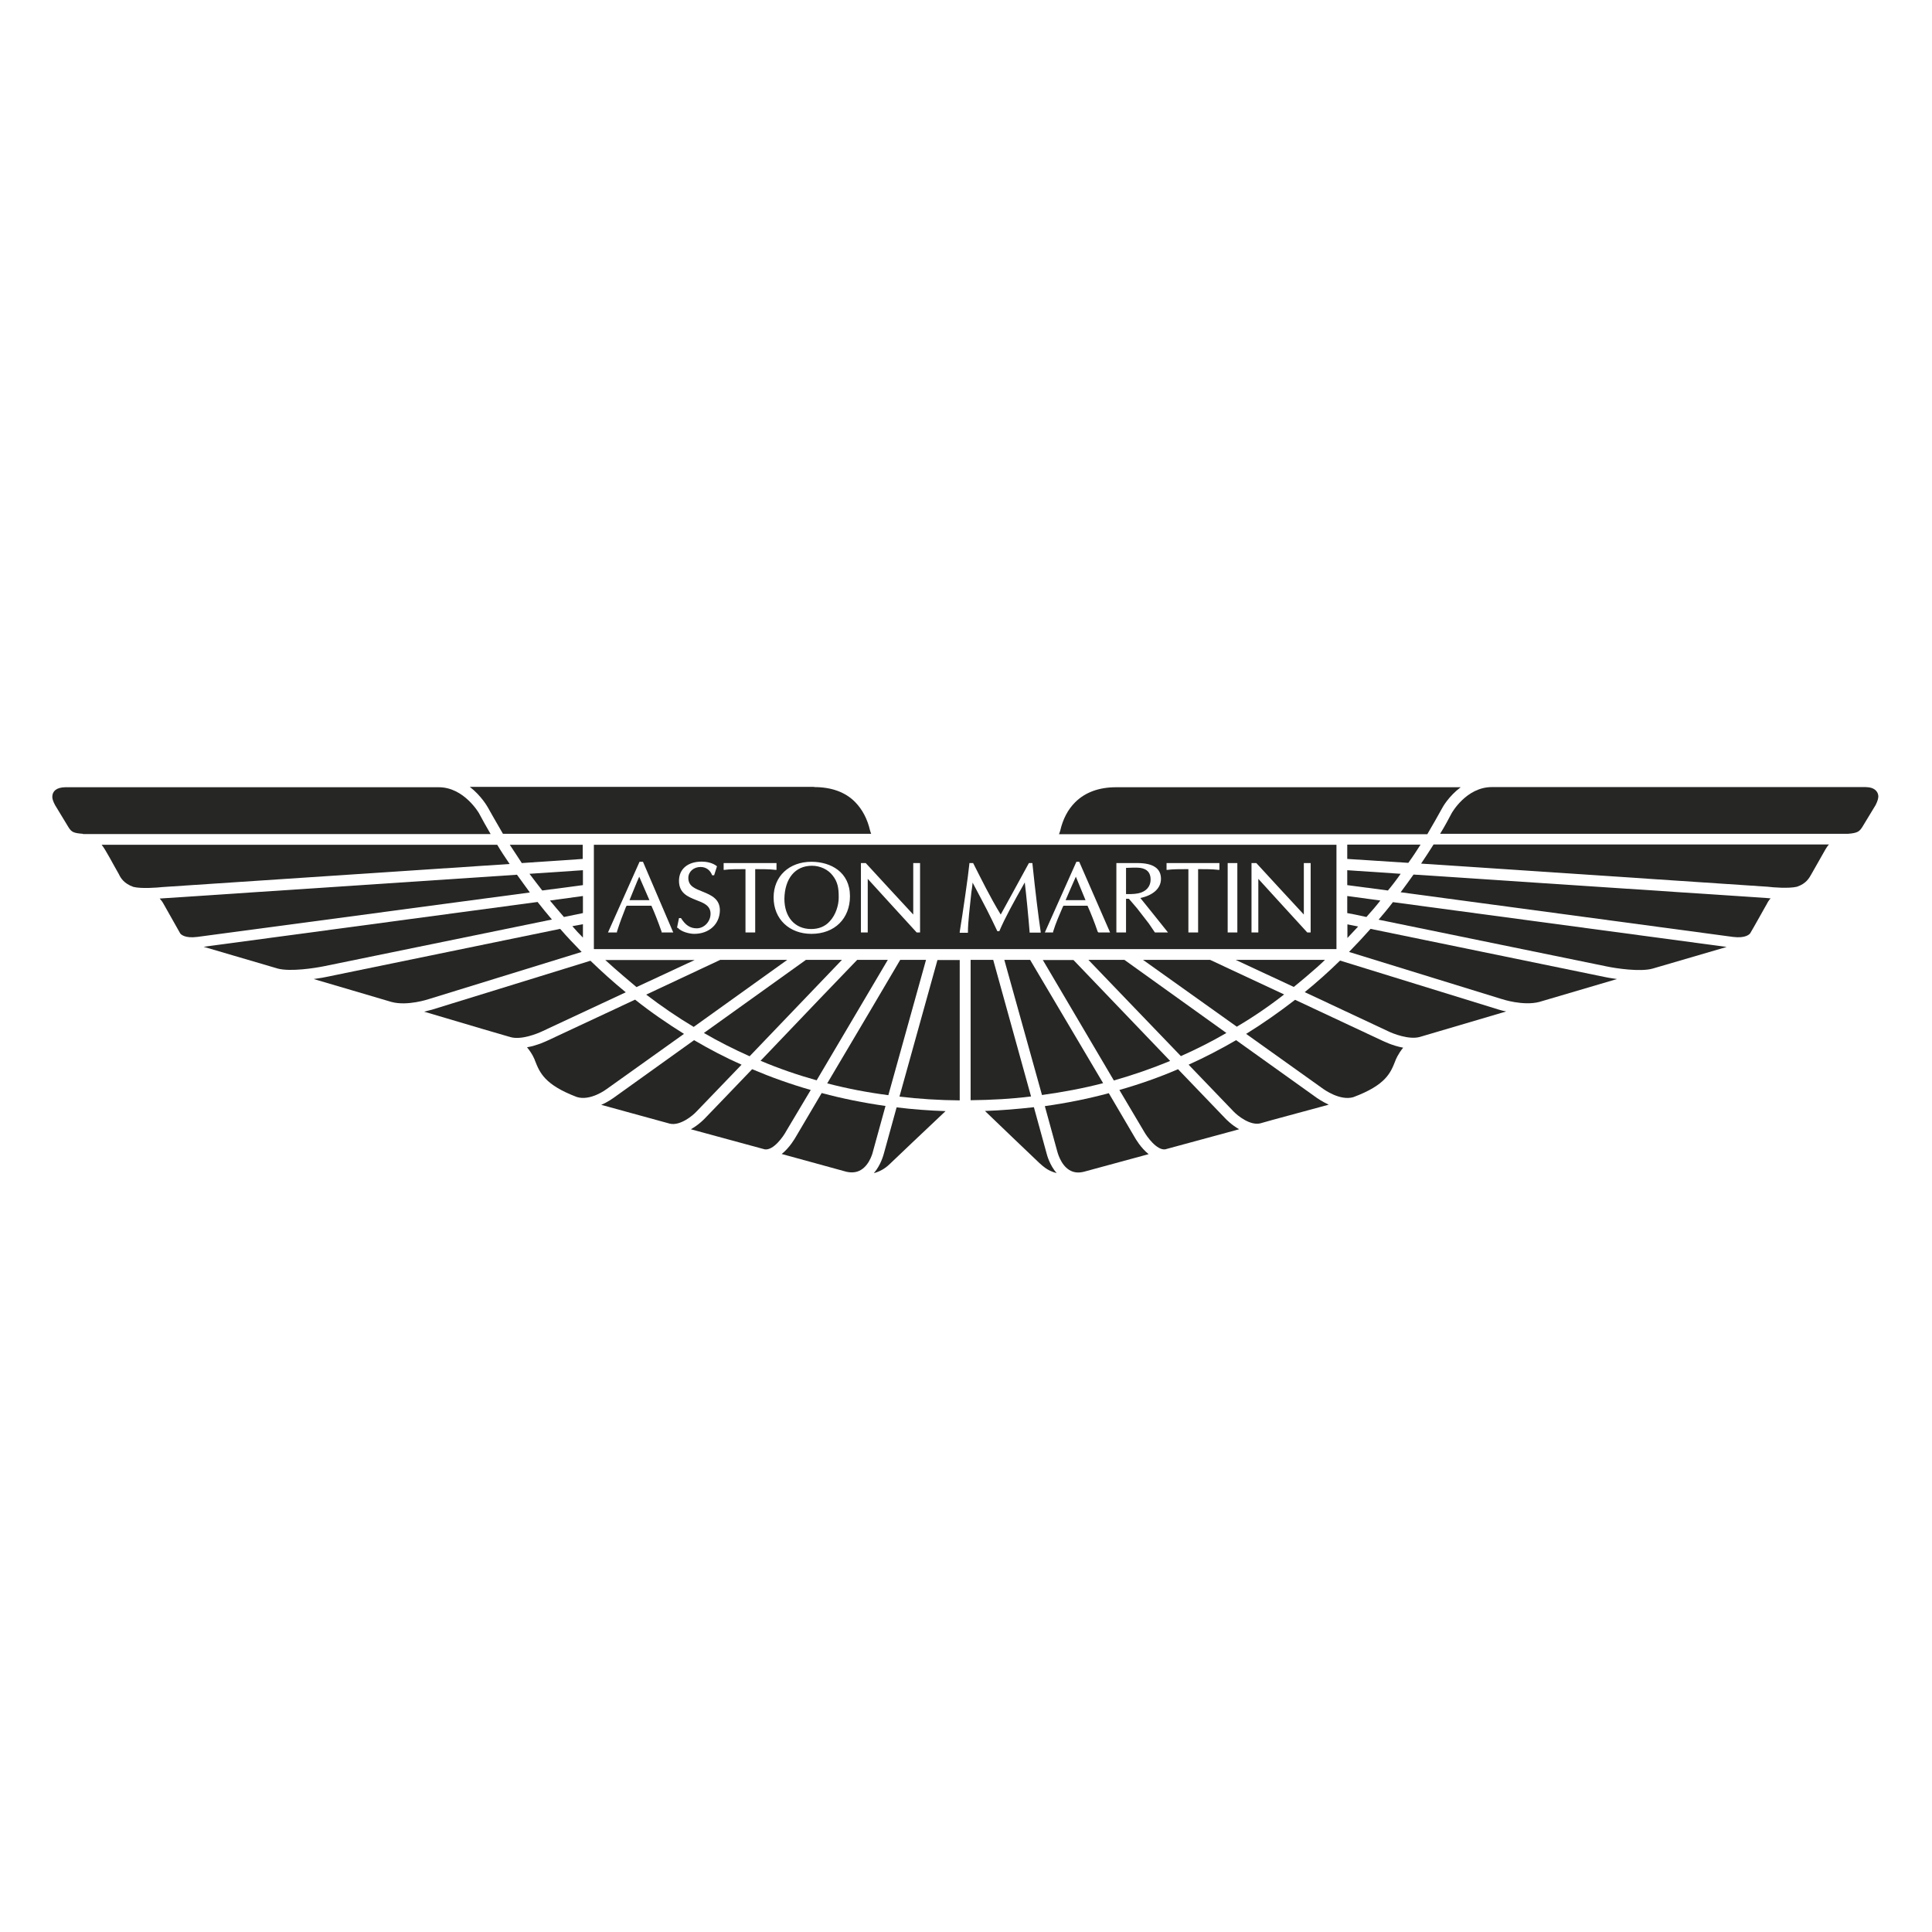 <svg width="36" height="36" viewBox="0 0 36 36" fill="none" xmlns="http://www.w3.org/2000/svg">
<path d="M15.688 17.886H15.017C14.803 18.042 13.938 18.657 13.116 19.248C13.393 19.409 13.677 19.552 13.968 19.682L15.688 17.886Z" fill="#262625"/>
<path d="M14.669 17.886H13.42C13.303 17.942 12.695 18.226 12.041 18.533C12.325 18.75 12.622 18.954 12.926 19.135L14.669 17.886Z" fill="#262625"/>
<path d="M11.86 18.393L12.943 17.889H11.279C11.446 18.046 11.844 18.38 11.86 18.393Z" fill="#262625"/>
<path d="M21.44 16.389C21.44 16.262 21.376 16.192 21.249 16.172C21.182 16.162 21.055 16.169 20.979 16.172H20.982V16.66C21.025 16.66 21.132 16.663 21.209 16.646C21.353 16.616 21.44 16.523 21.44 16.389Z" fill="#262625"/>
<path d="M24.9 15.741H11.066V17.682L11.069 17.685H24.903V15.741H24.9ZM12.328 17.375V17.361C12.261 17.171 12.201 17.017 12.138 16.877H11.677C11.673 16.884 11.663 16.9 11.663 16.9C11.603 17.05 11.546 17.201 11.496 17.361V17.375H11.329L11.917 16.058H11.981L12.545 17.375H12.328ZM12.936 17.401C12.849 17.401 12.695 17.364 12.629 17.288H12.615L12.652 17.107H12.689C12.772 17.238 12.859 17.298 12.983 17.298C13.12 17.298 13.24 17.174 13.24 17.027C13.24 16.87 13.106 16.823 12.969 16.77C12.819 16.71 12.652 16.643 12.652 16.413C12.652 16.192 12.816 16.055 13.076 16.055C13.16 16.055 13.28 16.075 13.36 16.142L13.307 16.309H13.27C13.233 16.212 13.156 16.155 13.053 16.155C12.926 16.155 12.826 16.242 12.826 16.359C12.826 16.516 12.956 16.559 13.096 16.616C13.253 16.68 13.414 16.75 13.414 16.964C13.41 17.221 13.213 17.401 12.936 17.401ZM14.072 17.375H13.891V16.195C13.717 16.195 13.607 16.195 13.497 16.209H13.484V16.082H14.456H14.469V16.209H14.456C14.339 16.195 14.202 16.195 14.072 16.195V17.375ZM15.12 17.401C14.706 17.401 14.415 17.124 14.415 16.723C14.415 16.326 14.706 16.058 15.12 16.058C15.478 16.058 15.838 16.249 15.838 16.7C15.838 17.114 15.555 17.401 15.12 17.401ZM17.144 17.375H17.081L16.977 17.261C16.977 17.261 16.176 16.386 16.169 16.376V17.375H16.042V16.082H16.132C16.132 16.082 17.007 17.034 17.017 17.041C17.017 17.02 17.017 16.082 17.017 16.082H17.131H17.144V17.375ZM19.389 17.378H19.185V17.364C19.165 17.107 19.122 16.663 19.095 16.443C18.884 16.817 18.727 17.101 18.621 17.351H18.584L18.48 17.134C18.39 16.944 18.143 16.486 18.123 16.446C18.12 16.499 18.1 16.626 18.1 16.626C18.07 16.914 18.036 17.184 18.036 17.368V17.381H17.883V17.364C17.933 17.064 18.046 16.286 18.063 16.095V16.082H18.12H18.133C18.283 16.376 18.45 16.72 18.647 17.041C18.664 17.01 18.864 16.646 18.864 16.646L19.172 16.082H19.225H19.238V16.095C19.295 16.64 19.345 17.047 19.392 17.364V17.378H19.389ZM20.468 17.375L20.454 17.361C20.391 17.177 20.327 17.017 20.264 16.877H19.816C19.813 16.884 19.803 16.9 19.803 16.9C19.739 17.05 19.673 17.198 19.623 17.361V17.375H19.469L20.057 16.058H20.11L20.685 17.375H20.468ZM21.533 17.375H21.52L21.406 17.207L21.189 16.927C21.189 16.927 21.042 16.753 21.035 16.747H20.982C20.982 16.767 20.982 17.375 20.982 17.375H20.802V16.082H21.196C21.483 16.082 21.633 16.179 21.633 16.376C21.633 16.556 21.483 16.683 21.249 16.733C21.273 16.76 21.764 17.375 21.764 17.375H21.533ZM22.722 16.209H22.709C22.592 16.195 22.455 16.195 22.325 16.195C22.325 16.219 22.325 17.375 22.325 17.375H22.144V16.195C21.971 16.195 21.86 16.195 21.75 16.209H21.737V16.082H22.709H22.722V16.209ZM23.056 17.375H22.876V16.082H23.056V17.375ZM24.422 17.375H24.359L24.255 17.261C24.255 17.261 23.454 16.386 23.447 16.376V17.375H23.32V16.082H23.41C23.41 16.082 24.285 17.034 24.295 17.041V16.082H24.422V17.375Z" fill="#262625"/>
<path d="M19.856 16.773H20.227C20.214 16.743 20.064 16.379 20.047 16.336C20.027 16.383 19.866 16.743 19.856 16.773Z" fill="#262625"/>
<path d="M10.862 16.696L10.247 16.78C10.331 16.88 10.418 16.984 10.508 17.087L10.862 17.014V16.696Z" fill="#262625"/>
<path d="M15.13 16.132C14.816 16.132 14.623 16.369 14.616 16.747C14.616 17.091 14.813 17.311 15.114 17.311C15.251 17.311 15.371 17.268 15.461 17.167C15.578 17.044 15.628 16.857 15.628 16.73C15.628 16.723 15.628 16.716 15.628 16.706C15.628 16.553 15.611 16.433 15.514 16.312C15.431 16.202 15.281 16.132 15.13 16.132Z" fill="#262625"/>
<path d="M9.095 15.053C9.095 15.053 9.269 15.364 9.372 15.537H16.233C16.223 15.514 16.212 15.474 16.212 15.474C16.162 15.26 16.069 15.083 15.935 14.946C15.752 14.759 15.491 14.666 15.17 14.666V14.662H8.754C8.971 14.829 9.088 15.04 9.095 15.053Z" fill="#262625"/>
<path d="M10.862 17.221C10.808 17.231 10.745 17.244 10.665 17.258C10.728 17.331 10.792 17.401 10.862 17.471V17.221Z" fill="#262625"/>
<path d="M10.862 16.215L9.866 16.282C9.943 16.383 10.02 16.486 10.104 16.593L10.862 16.493V16.215Z" fill="#262625"/>
<path d="M17.255 17.886H16.774C16.603 18.176 15.925 19.328 15.414 20.187C15.785 20.284 16.166 20.357 16.553 20.407L17.255 17.886Z" fill="#262625"/>
<path d="M16.543 17.886H15.972C15.762 18.103 14.89 19.011 14.172 19.766C14.512 19.91 14.86 20.03 15.217 20.13L16.543 17.886Z" fill="#262625"/>
<path d="M25.107 17.478C25.177 17.404 25.241 17.334 25.307 17.264L25.107 17.224V17.478Z" fill="#262625"/>
<path d="M11.73 16.773H12.101C12.091 16.743 11.927 16.379 11.911 16.336C11.887 16.383 11.743 16.743 11.73 16.773Z" fill="#262625"/>
<path d="M26.099 16.282L25.104 16.215V16.493L25.862 16.593C25.949 16.489 26.029 16.383 26.099 16.282Z" fill="#262625"/>
<path d="M25.721 16.78L25.104 16.696V17.014C25.177 17.027 25.301 17.05 25.461 17.087C25.551 16.987 25.638 16.887 25.721 16.78Z" fill="#262625"/>
<path d="M26.874 15.056C26.88 15.043 26.994 14.836 27.218 14.669H20.798C20.478 14.669 20.221 14.763 20.033 14.95C19.9 15.083 19.806 15.26 19.756 15.477C19.756 15.477 19.746 15.514 19.733 15.544H26.596C26.707 15.357 26.797 15.193 26.874 15.056Z" fill="#262625"/>
<path d="M26.47 15.738H25.104V16.005L26.242 16.078C26.326 15.962 26.403 15.845 26.47 15.738Z" fill="#262625"/>
<path d="M21.804 19.769L20.003 17.889H19.432L20.755 20.133C21.116 20.03 21.463 19.91 21.804 19.769Z" fill="#262625"/>
<path d="M24.689 17.886H23.026C23.307 18.016 23.701 18.203 24.108 18.39C24.118 18.383 24.519 18.056 24.689 17.886Z" fill="#262625"/>
<path d="M23.928 18.53L22.549 17.886H21.299C21.677 18.156 22.381 18.657 23.046 19.131C23.347 18.954 23.641 18.754 23.928 18.53Z" fill="#262625"/>
<path d="M18.714 17.886L19.416 20.404C19.803 20.35 20.184 20.28 20.555 20.183L19.195 17.886H18.714Z" fill="#262625"/>
<path d="M22.852 19.248L20.952 17.886H20.281C20.621 18.239 21.376 19.028 22.004 19.679C22.291 19.552 22.575 19.409 22.852 19.248Z" fill="#262625"/>
<path d="M24.97 17.899C24.766 18.099 24.546 18.296 24.312 18.487C25.093 18.854 25.858 19.212 25.858 19.212C25.959 19.262 26.256 19.378 26.456 19.322L28.066 18.847C27.983 18.831 27.933 18.814 27.922 18.811L24.97 17.899Z" fill="#262625"/>
<path d="M21.142 21.189L20.661 20.37C20.274 20.474 19.877 20.554 19.469 20.611L19.699 21.449C19.703 21.463 19.76 21.7 19.923 21.8C20.003 21.85 20.094 21.86 20.2 21.833L21.403 21.506C21.256 21.389 21.159 21.219 21.142 21.189Z" fill="#262625"/>
<path d="M22.842 20.851L21.951 19.923C21.597 20.076 21.233 20.203 20.858 20.31L21.316 21.082C21.369 21.179 21.556 21.439 21.713 21.416L23.09 21.042C22.949 20.962 22.849 20.858 22.842 20.851Z" fill="#262625"/>
<path d="M19.265 20.631C18.968 20.664 18.664 20.691 18.353 20.701C18.57 20.912 19.218 21.529 19.218 21.529C19.449 21.753 19.506 21.807 19.689 21.86C19.559 21.71 19.509 21.523 19.502 21.493L19.265 20.631Z" fill="#262625"/>
<path d="M16.76 20.434C17.128 20.477 17.502 20.501 17.883 20.504V17.889H17.468L16.76 20.434Z" fill="#262625"/>
<path d="M16.47 21.493C16.463 21.519 16.413 21.71 16.283 21.86C16.383 21.833 16.483 21.783 16.576 21.693C16.576 21.693 17.371 20.935 17.619 20.704C17.311 20.694 17.004 20.671 16.707 20.634L16.47 21.493Z" fill="#262625"/>
<path d="M23.033 19.382C22.745 19.549 22.452 19.702 22.148 19.839C22.619 20.33 22.986 20.711 22.986 20.711C23.059 20.788 23.293 20.978 23.484 20.932L23.711 20.868C23.711 20.868 24.425 20.674 24.759 20.584C24.636 20.527 24.549 20.464 24.542 20.461L23.033 19.382Z" fill="#262625"/>
<path d="M18.507 17.886H18.086V20.501C18.467 20.497 18.841 20.477 19.212 20.431L18.507 17.886Z" fill="#262625"/>
<path d="M15.311 20.367C15.033 20.838 14.83 21.182 14.83 21.182C14.813 21.212 14.713 21.386 14.566 21.503L15.768 21.833C15.872 21.857 15.965 21.847 16.042 21.8C16.216 21.696 16.269 21.449 16.269 21.446L16.5 20.608C16.099 20.551 15.698 20.471 15.311 20.367Z" fill="#262625"/>
<path d="M10.862 15.741H9.499C9.569 15.848 9.646 15.962 9.723 16.082L10.858 16.005V15.741H10.862Z" fill="#262625"/>
<path d="M34.977 14.759C34.923 14.676 34.83 14.669 34.76 14.666H27.799C27.321 14.666 27.054 15.147 27.051 15.15C26.991 15.264 26.921 15.397 26.834 15.537H34.429C34.623 15.524 34.649 15.487 34.699 15.414C34.699 15.414 34.947 15.006 34.95 15C34.987 14.926 35 14.876 35 14.836C34.997 14.793 34.983 14.769 34.977 14.759Z" fill="#262625"/>
<path d="M26.339 16.296C26.266 16.402 26.182 16.513 26.099 16.626L32.291 17.458C32.528 17.488 32.599 17.408 32.612 17.391C32.669 17.298 32.919 16.847 32.919 16.85C32.939 16.81 32.963 16.77 32.993 16.74C32.956 16.736 32.926 16.733 32.916 16.733L26.339 16.296Z" fill="#262625"/>
<path d="M24.132 18.63C23.838 18.857 23.534 19.071 23.22 19.265C23.988 19.813 24.666 20.297 24.666 20.297C24.669 20.297 24.967 20.517 25.217 20.444C25.825 20.217 25.912 19.99 25.999 19.769C26.005 19.749 26.052 19.636 26.146 19.522C25.942 19.485 25.775 19.398 25.765 19.395L24.132 18.63Z" fill="#262625"/>
<path d="M25.688 17.137C27.027 17.411 29.943 18.009 29.943 18.009C30.104 18.043 30.561 18.113 30.792 18.049L32.174 17.645L25.955 16.81C25.872 16.92 25.782 17.027 25.688 17.137Z" fill="#262625"/>
<path d="M25.538 17.308C25.411 17.451 25.277 17.595 25.137 17.738L27.986 18.617H27.989C27.993 18.62 28.383 18.747 28.681 18.67L30.13 18.243C30.007 18.226 29.916 18.209 29.907 18.206L25.538 17.308Z" fill="#262625"/>
<path d="M26.48 16.092L32.939 16.523C33.039 16.536 33.333 16.559 33.484 16.523C33.661 16.463 33.714 16.356 33.754 16.286L34.018 15.821C34.035 15.795 34.051 15.765 34.081 15.735H26.713C26.643 15.848 26.563 15.968 26.48 16.092Z" fill="#262625"/>
<path d="M12.745 19.265C12.435 19.071 12.128 18.861 11.834 18.627C11.019 19.008 10.204 19.389 10.204 19.389C10.194 19.392 10.023 19.479 9.82 19.515C9.917 19.629 9.963 19.742 9.97 19.766C10.057 19.986 10.147 20.213 10.748 20.441C11.002 20.521 11.299 20.297 11.303 20.294L12.745 19.265Z" fill="#262625"/>
<path d="M12.979 20.711L13.818 19.839C13.517 19.706 13.223 19.552 12.933 19.382C12.134 19.953 11.423 20.464 11.423 20.464C11.416 20.467 11.329 20.534 11.203 20.587L12.482 20.938C12.672 20.982 12.906 20.791 12.979 20.711Z" fill="#262625"/>
<path d="M10.838 17.738C10.695 17.591 10.561 17.451 10.438 17.308C9.152 17.572 6.069 18.206 6.069 18.206C6.059 18.209 5.969 18.226 5.845 18.243C6.316 18.38 6.817 18.53 7.295 18.67C7.592 18.75 7.979 18.62 7.989 18.617L10.838 17.738Z" fill="#262625"/>
<path d="M15.107 20.31C14.733 20.203 14.369 20.073 14.015 19.923C13.517 20.444 13.123 20.851 13.123 20.851C13.116 20.858 13.016 20.962 12.873 21.042L14.248 21.416C14.409 21.443 14.596 21.179 14.649 21.078L15.107 20.31Z" fill="#262625"/>
<path d="M11.66 18.49C11.423 18.296 11.206 18.099 11.002 17.902C10.444 18.076 8.046 18.814 8.049 18.814C8.043 18.814 7.986 18.831 7.903 18.851C8.774 19.111 9.452 19.308 9.512 19.325C9.713 19.382 10.01 19.262 10.114 19.212L11.66 18.49Z" fill="#262625"/>
<path d="M10.284 17.134C10.19 17.024 10.104 16.917 10.017 16.807L3.794 17.642C4.015 17.709 4.539 17.859 5.18 18.049C5.418 18.109 5.865 18.039 6.029 18.006L10.284 17.134Z" fill="#262625"/>
<path d="M9.496 16.099C9.412 15.975 9.332 15.855 9.265 15.741H1.894C1.967 15.828 2.108 16.105 2.215 16.289C2.248 16.359 2.308 16.463 2.485 16.526C2.635 16.563 2.929 16.54 3.029 16.529L9.496 16.099Z" fill="#262625"/>
<path d="M9.142 15.541C9.058 15.397 8.985 15.267 8.925 15.153C8.925 15.153 8.647 14.669 8.176 14.669H1.216C1.046 14.672 0.979 14.746 0.975 14.839C0.972 14.873 0.985 14.926 1.025 15C1.042 15.03 1.276 15.414 1.276 15.414C1.333 15.504 1.369 15.524 1.546 15.537V15.541H9.142Z" fill="#262625"/>
<path d="M9.633 16.299C9.633 16.299 3.019 16.74 2.976 16.743C3.003 16.773 3.029 16.807 3.05 16.847L3.357 17.391C3.37 17.411 3.444 17.488 3.677 17.458L9.873 16.63C9.79 16.516 9.709 16.406 9.633 16.299Z" fill="#262625"/>
</svg>
